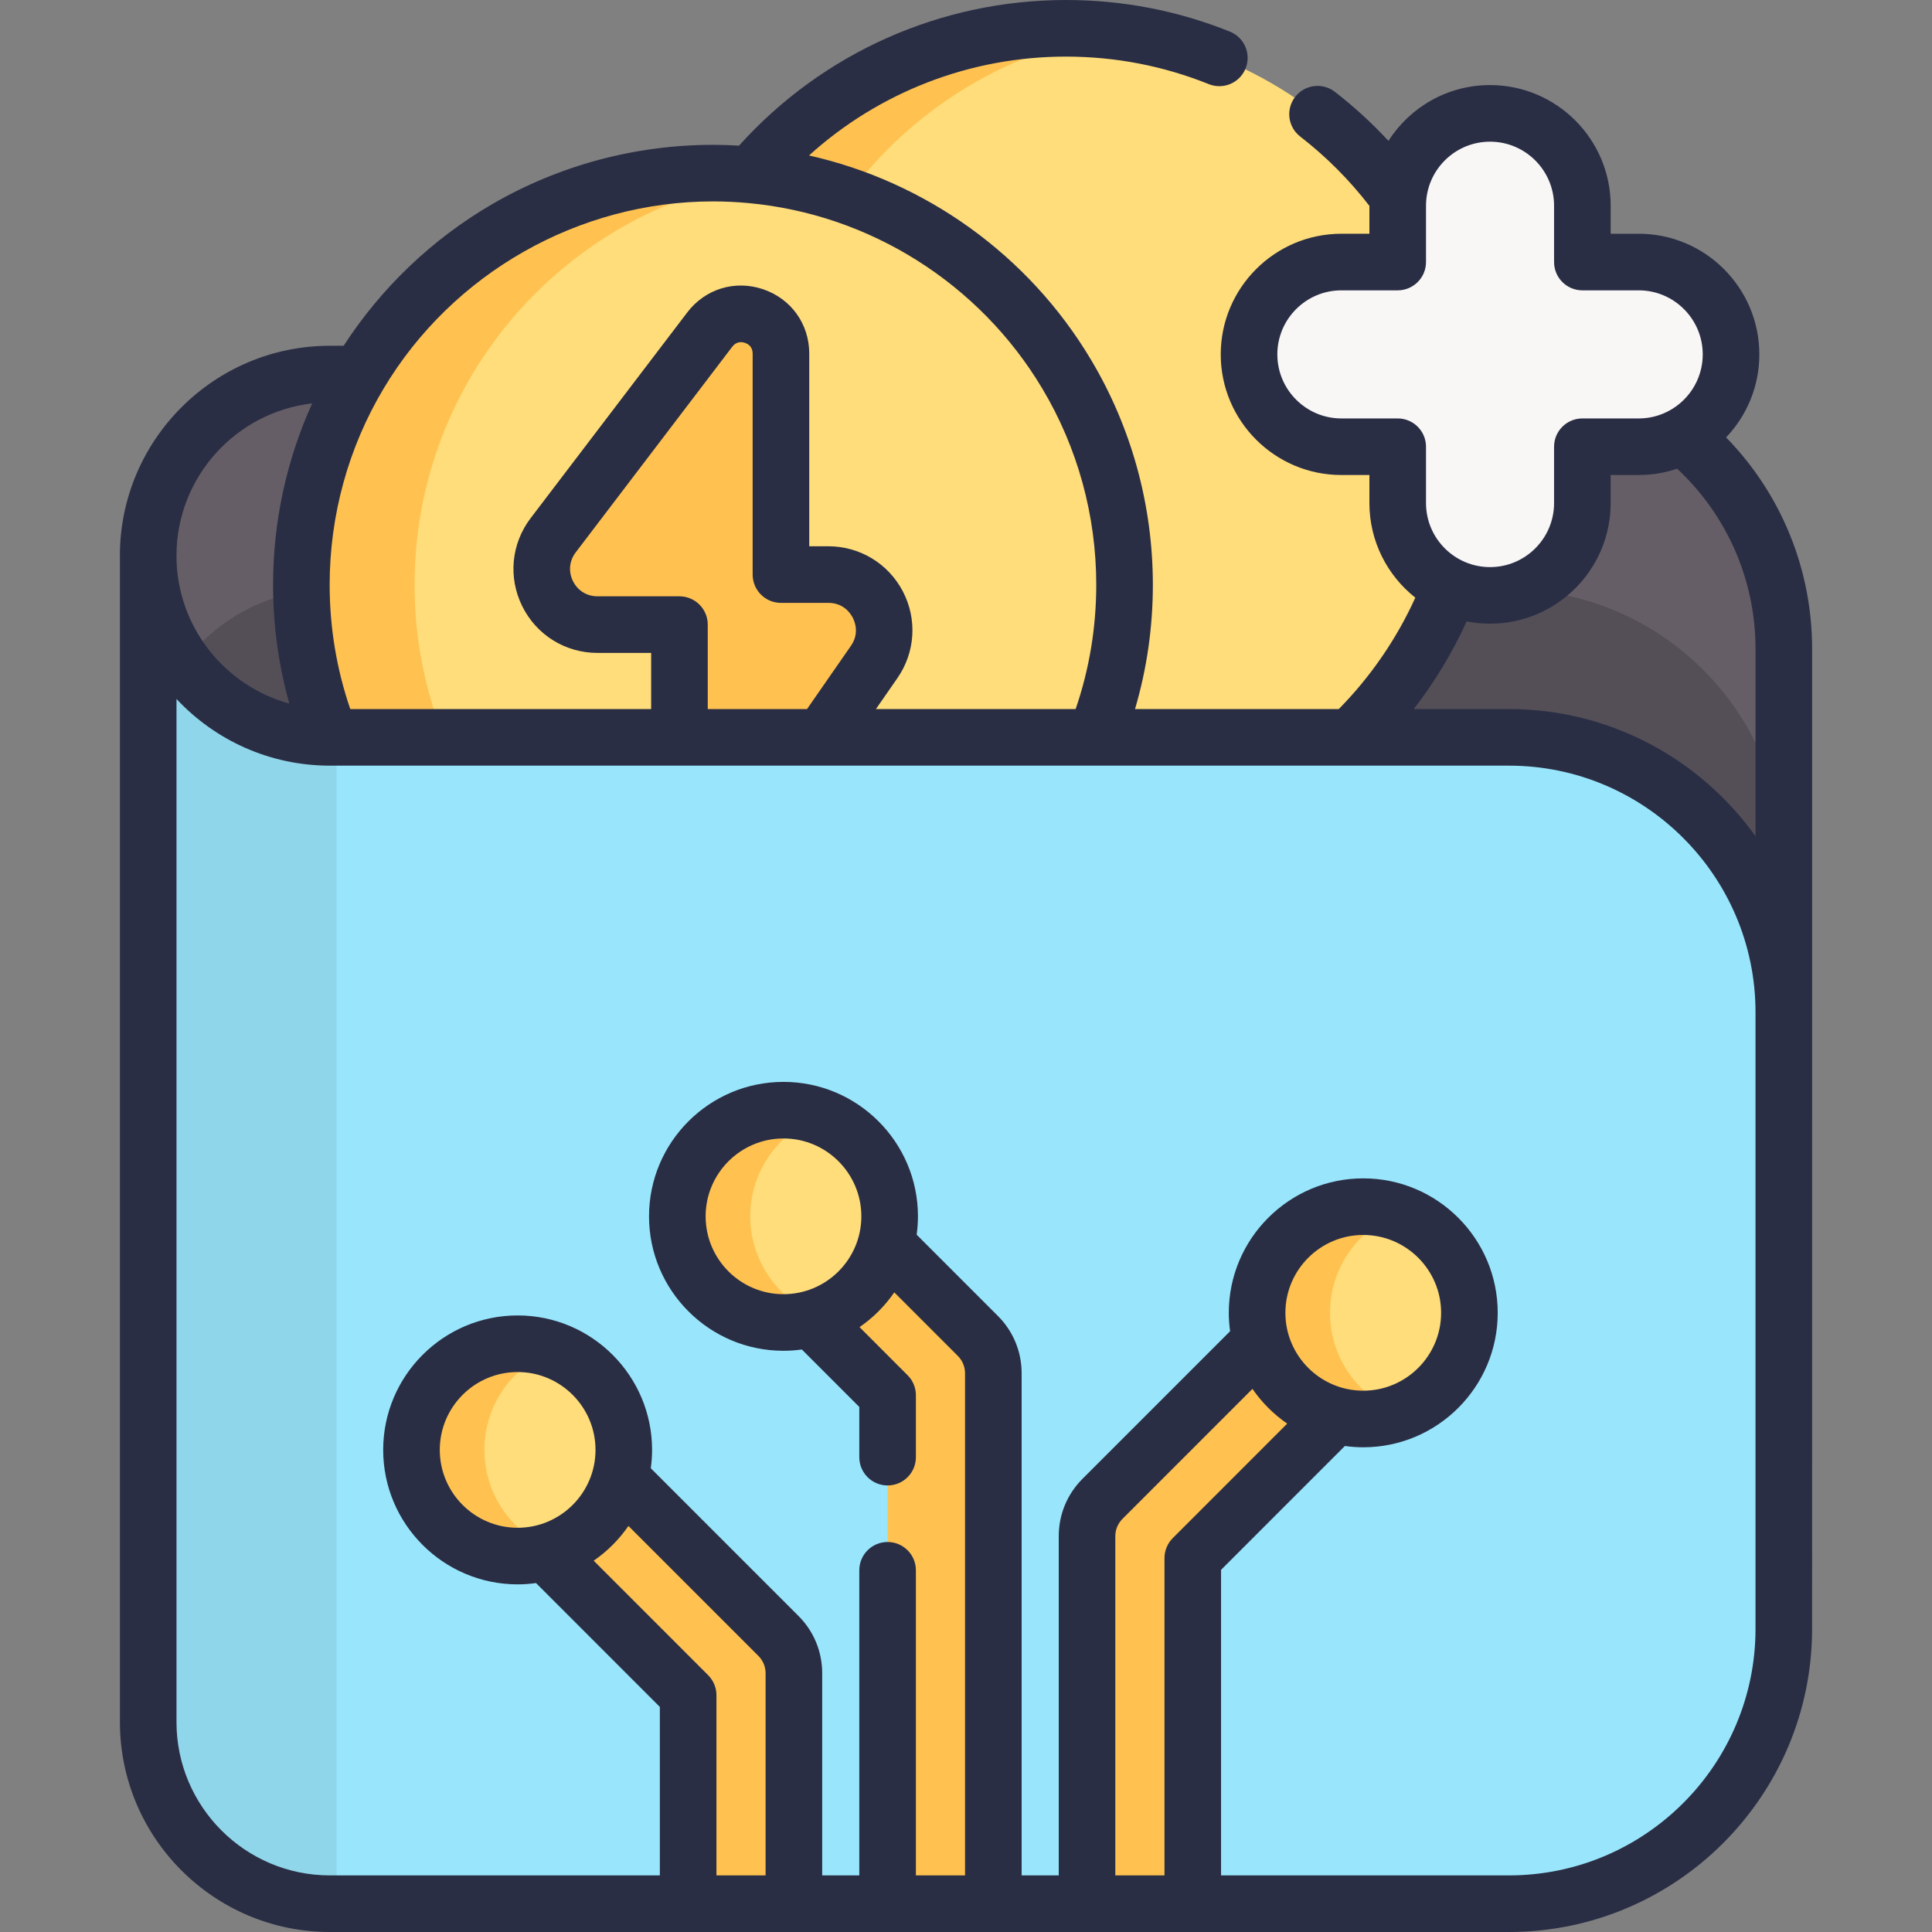 <svg width="60" height="60" viewBox="0 0 60 60" fill="none" xmlns="http://www.w3.org/2000/svg">
<rect x="0" y="0" width="60" height="60" fill="#808080" stroke="none"/>
<g clip-path="url(#clip0_225_861)">
<path d="M55.398 20.153V42.969L4.603 25.935V17.258C4.603 14.142 7.129 11.616 10.244 11.616H46.861C51.575 11.616 55.398 15.439 55.398 20.153Z" fill="#665E66"/>
<path d="M55.398 26.841V42.969L4.603 25.935V23.945C4.603 20.829 7.129 18.304 10.244 18.304H46.861C51.575 18.304 55.398 22.126 55.398 26.841Z" fill="#544F57"/>
<path d="M33.103 26.444C40.163 26.444 45.886 20.721 45.886 13.661C45.886 6.602 40.163 0.879 33.103 0.879C26.044 0.879 20.321 6.602 20.321 13.661C20.321 20.721 26.044 26.444 33.103 26.444Z" fill="#FFDD7B"/>
<path d="M34.861 26.324C34.286 26.403 33.7 26.445 33.103 26.445C26.043 26.445 20.321 20.722 20.321 13.662C20.321 6.602 26.043 0.88 33.103 0.88C33.7 0.88 34.286 0.921 34.861 1C28.634 1.856 23.838 7.2 23.838 13.662C23.838 20.125 28.634 25.468 34.861 26.324Z" fill="#FFC250"/>
<path d="M22.141 30.942C29.201 30.942 34.924 25.219 34.924 18.159C34.924 11.1 29.201 5.377 22.141 5.377C15.082 5.377 9.359 11.1 9.359 18.159C9.359 25.219 15.082 30.942 22.141 30.942Z" fill="#FFDD7B"/>
<path d="M23.899 30.822C23.324 30.901 22.738 30.942 22.141 30.942C15.081 30.942 9.359 25.22 9.359 18.159C9.359 11.1 15.081 5.378 22.141 5.378C22.738 5.378 23.324 5.419 23.899 5.498C17.672 6.354 12.876 11.697 12.876 18.159C12.876 24.623 17.672 29.966 23.899 30.822Z" fill="#FFC250"/>
<path d="M22.042 10.236L17.18 16.623C16.314 17.761 17.125 19.398 18.555 19.398H21.1V25.337C21.1 26.544 22.656 27.03 23.344 26.039L27.148 20.558C27.943 19.412 27.123 17.844 25.727 17.844H24.254V10.982C24.254 9.803 22.756 9.297 22.042 10.236Z" fill="#FFC250"/>
<path d="M55.398 31.436V50.584C55.398 55.3 51.575 59.121 46.861 59.121H10.244C7.129 59.121 4.603 56.595 4.603 53.48V17.258C4.603 18.816 5.234 20.226 6.255 21.247C7.276 22.268 8.687 22.899 10.244 22.899H46.861C51.575 22.899 55.398 26.721 55.398 31.436Z" fill="#99E6FC"/>
<path d="M10.455 22.899V59.121H10.244C7.129 59.121 4.603 56.595 4.603 53.48V17.258C4.603 18.816 5.234 20.226 6.255 21.247C7.276 22.268 8.687 22.899 10.244 22.899H10.455Z" fill="#90D6EA"/>
<path d="M24.655 51.965V59.121H21.371V52.646L14.915 46.188C14.273 45.547 14.273 44.508 14.915 43.867C15.556 43.226 16.596 43.226 17.237 43.867L24.173 50.804C24.481 51.112 24.655 51.529 24.655 51.965Z" fill="#FFC250"/>
<path d="M43.499 41.932L37.043 48.389V59.121H33.759V47.708C33.759 47.272 33.931 46.855 34.239 46.547L41.177 39.61C41.818 38.969 42.858 38.969 43.499 39.61C44.14 40.251 44.14 41.291 43.499 41.932Z" fill="#FFC250"/>
<path d="M30.85 42.649V59.121H27.566V43.33L23.171 38.936C22.53 38.294 22.53 37.255 23.171 36.613C23.812 35.972 24.852 35.972 25.493 36.613L30.368 41.489C30.677 41.797 30.85 42.214 30.85 42.649Z" fill="#FFC250"/>
<path d="M16.076 48.325C17.896 48.325 19.372 46.849 19.372 45.028C19.372 43.207 17.896 41.731 16.076 41.731C14.255 41.731 12.779 43.207 12.779 45.028C12.779 46.849 14.255 48.325 16.076 48.325Z" fill="#FFDD7B"/>
<path d="M17.209 48.126C16.856 48.255 16.474 48.325 16.075 48.325C14.254 48.325 12.779 46.849 12.779 45.028C12.779 43.207 14.254 41.731 16.075 41.731C16.474 41.731 16.856 41.801 17.209 41.93C15.946 42.394 15.045 43.605 15.045 45.028C15.045 46.451 15.946 47.663 17.209 48.126Z" fill="#FFC250"/>
<path d="M42.337 44.068C44.158 44.068 45.634 42.592 45.634 40.771C45.634 38.95 44.158 37.474 42.337 37.474C40.517 37.474 39.041 38.95 39.041 40.771C39.041 42.592 40.517 44.068 42.337 44.068Z" fill="#FFDD7B"/>
<path d="M43.47 43.869C43.117 43.998 42.736 44.068 42.337 44.068C40.516 44.068 39.041 42.592 39.041 40.771C39.041 38.95 40.516 37.474 42.337 37.474C42.736 37.474 43.117 37.544 43.47 37.673C42.208 38.137 41.306 39.348 41.306 40.771C41.306 42.194 42.208 43.406 43.47 43.869Z" fill="#FFC250"/>
<path d="M24.332 41.071C26.153 41.071 27.629 39.595 27.629 37.774C27.629 35.954 26.153 34.477 24.332 34.477C22.511 34.477 21.035 35.954 21.035 37.774C21.035 39.595 22.511 41.071 24.332 41.071Z" fill="#FFDD7B"/>
<path d="M25.465 40.872C25.112 41.001 24.73 41.072 24.331 41.072C22.511 41.072 21.035 39.595 21.035 37.774C21.035 35.954 22.511 34.477 24.331 34.477C24.73 34.477 25.112 34.548 25.465 34.676C24.202 35.14 23.301 36.351 23.301 37.774C23.301 39.197 24.202 40.409 25.465 40.872Z" fill="#FFC250"/>
<path d="M50.891 8.138H49.142V6.389C49.142 4.805 47.858 3.521 46.274 3.521C44.691 3.521 43.407 4.805 43.407 6.389V8.138H41.657C40.074 8.138 38.79 9.422 38.79 11.006C38.79 12.59 40.074 13.873 41.657 13.873H43.407V15.623C43.407 17.207 44.691 18.491 46.274 18.491C47.858 18.491 49.142 17.207 49.142 15.623V13.873H50.891C52.475 13.873 53.759 12.59 53.759 11.006C53.759 9.422 52.475 8.138 50.891 8.138Z" fill="#F9F6F6"/>
<path d="M56.277 20.154C56.277 17.675 55.315 15.335 53.606 13.584C54.245 12.912 54.638 12.004 54.638 11.006C54.638 8.94 52.958 7.259 50.892 7.259H50.021V6.389C50.021 4.323 48.34 2.642 46.275 2.642C44.95 2.642 43.785 3.333 43.119 4.374C42.607 3.822 42.051 3.312 41.455 2.851C41.071 2.554 40.519 2.625 40.222 3.009C39.925 3.393 39.996 3.945 40.38 4.241C41.185 4.864 41.906 5.587 42.528 6.393V7.259H41.658C39.592 7.259 37.911 8.94 37.911 11.006C37.911 13.072 39.592 14.752 41.658 14.752H42.528V15.623C42.528 16.813 43.086 17.874 43.954 18.561C43.375 19.837 42.565 21.018 41.577 22.02H35.249C35.617 20.773 35.803 19.479 35.803 18.159C35.803 15.691 35.138 13.272 33.879 11.167C31.947 7.927 28.753 5.642 25.125 4.828C27.299 2.861 30.13 1.758 33.103 1.758C34.637 1.758 36.13 2.046 37.54 2.613C37.99 2.794 38.502 2.576 38.683 2.126C38.865 1.676 38.647 1.164 38.196 0.982C36.577 0.33 34.863 0 33.103 0C29.216 0 25.542 1.643 22.951 4.523C22.681 4.507 22.41 4.498 22.142 4.498C19.733 4.498 17.366 5.133 15.294 6.335C13.431 7.416 11.842 8.932 10.672 10.738H10.243C6.648 10.738 3.723 13.663 3.723 17.258H3.724L3.724 53.48C3.724 57.075 6.649 60 10.244 60H46.861C52.053 60 56.276 55.776 56.276 50.584L56.277 31.437H56.277V20.154ZM43.407 12.995H41.658C40.561 12.995 39.669 12.102 39.669 11.006C39.669 9.909 40.561 9.017 41.658 9.017H43.407C43.892 9.017 44.286 8.623 44.286 8.138V6.389C44.286 5.292 45.178 4.4 46.275 4.4C47.371 4.4 48.263 5.292 48.263 6.389V8.138C48.263 8.623 48.657 9.017 49.142 9.017H50.892C51.988 9.017 52.88 9.909 52.88 11.006C52.88 12.102 51.988 12.995 50.892 12.995H49.142C48.657 12.995 48.263 13.388 48.263 13.873V15.623C48.263 16.72 47.371 17.612 46.275 17.612C45.178 17.612 44.286 16.72 44.286 15.623V13.873C44.286 13.388 43.892 12.995 43.407 12.995ZM45.549 19.298C45.784 19.345 46.026 19.369 46.275 19.369C48.34 19.369 50.021 17.689 50.021 15.623V14.752H50.892C51.309 14.752 51.71 14.683 52.085 14.556C53.637 16.004 54.519 18.015 54.519 20.154V25.969C52.81 23.581 50.015 22.02 46.861 22.02H43.906C44.557 21.179 45.111 20.263 45.549 19.298ZM22.142 6.255C22.508 6.255 22.878 6.273 23.244 6.307C27.012 6.652 30.424 8.805 32.37 12.068C33.466 13.902 34.045 16.008 34.045 18.159C34.045 19.486 33.83 20.782 33.405 22.02H27.203L27.87 21.059C28.425 20.26 28.49 19.227 28.038 18.364C27.587 17.501 26.701 16.965 25.727 16.965H25.132V10.982C25.132 10.061 24.569 9.277 23.697 8.982C22.825 8.688 21.901 8.97 21.343 9.703L16.48 16.091C15.876 16.885 15.776 17.933 16.219 18.827C16.662 19.721 17.558 20.277 18.556 20.277H20.222V22.02H10.878C10.453 20.782 10.238 19.486 10.238 18.159C10.238 16.008 10.817 13.902 11.914 12.067C14.053 8.482 17.972 6.255 22.142 6.255ZM21.98 22.02V19.398C21.98 18.913 21.586 18.519 21.101 18.519H18.556C18.225 18.519 17.941 18.343 17.794 18.047C17.648 17.751 17.679 17.418 17.879 17.155L22.741 10.768C22.875 10.593 23.045 10.617 23.135 10.648C23.224 10.678 23.374 10.761 23.374 10.982V17.844C23.374 18.329 23.768 18.723 24.253 18.723H25.727C26.192 18.723 26.409 19.042 26.481 19.179C26.552 19.316 26.691 19.676 26.426 20.057L25.063 22.02H21.98ZM9.694 12.528C8.897 14.288 8.48 16.208 8.48 18.159C8.48 19.419 8.65 20.655 8.985 21.85C6.968 21.297 5.481 19.448 5.481 17.258C5.481 17.256 5.481 17.254 5.481 17.252C5.484 14.815 7.328 12.802 9.694 12.528ZM21.992 52.024L18.438 48.469C18.86 48.178 19.226 47.812 19.517 47.39L23.553 51.426C23.697 51.57 23.776 51.761 23.776 51.965V58.242H22.25V52.646C22.25 52.413 22.157 52.189 21.992 52.024ZM16.076 47.446C14.742 47.446 13.658 46.361 13.658 45.028C13.658 43.695 14.742 42.61 16.076 42.61C17.409 42.61 18.494 43.695 18.494 45.028C18.494 46.361 17.409 47.446 16.076 47.446ZM39.975 44.212L36.421 47.767C36.256 47.932 36.164 48.156 36.164 48.389V58.242H34.637V47.708C34.637 47.504 34.717 47.313 34.861 47.169L38.896 43.133C39.187 43.555 39.553 43.921 39.975 44.212ZM39.919 40.771C39.919 39.438 41.004 38.353 42.337 38.353C43.67 38.353 44.755 39.438 44.755 40.771C44.755 42.104 43.67 43.189 42.337 43.189C41.004 43.189 39.919 42.104 39.919 40.771ZM54.519 50.584C54.519 54.807 51.083 58.242 46.861 58.242H37.921V48.753L41.766 44.907C41.953 44.932 42.144 44.947 42.337 44.947C44.64 44.947 46.513 43.074 46.513 40.771C46.513 38.469 44.64 36.595 42.337 36.595C40.035 36.595 38.161 38.469 38.161 40.771C38.161 40.965 38.176 41.155 38.202 41.342L33.618 45.926C33.142 46.402 32.88 47.034 32.88 47.708V58.242H31.728V42.649C31.728 41.976 31.466 41.343 30.99 40.867L28.468 38.345C28.493 38.158 28.508 37.968 28.508 37.774C28.508 35.472 26.634 33.599 24.332 33.599C22.029 33.599 20.156 35.472 20.156 37.774C20.156 40.077 22.029 41.95 24.332 41.95C24.525 41.95 24.716 41.936 24.902 41.91L26.686 43.694V45.253C26.686 45.739 27.08 46.132 27.565 46.132C28.051 46.132 28.444 45.739 28.444 45.253V43.33C28.444 43.097 28.352 42.873 28.187 42.709L26.694 41.215C27.116 40.925 27.482 40.558 27.773 40.136L29.747 42.11C29.891 42.254 29.97 42.445 29.97 42.649V58.242H28.444V48.766C28.444 48.281 28.05 47.888 27.565 47.888C27.08 47.888 26.686 48.281 26.686 48.766V58.242H25.534V51.965C25.534 51.291 25.272 50.658 24.796 50.183L20.211 45.598C20.237 45.412 20.251 45.221 20.251 45.028C20.251 42.725 18.378 40.852 16.076 40.852C13.773 40.852 11.9 42.725 11.9 45.028C11.9 47.33 13.773 49.204 16.076 49.204C16.27 49.204 16.46 49.189 16.647 49.164L20.492 53.01V58.242H10.244C7.618 58.242 5.481 56.106 5.481 53.48L5.481 21.707C6.672 22.981 8.367 23.778 10.244 23.778H46.861C51.083 23.778 54.519 27.214 54.519 31.436L54.519 50.584ZM24.332 40.192C22.998 40.192 21.914 39.108 21.914 37.774C21.914 36.441 22.998 35.356 24.332 35.356C25.665 35.356 26.75 36.441 26.75 37.774C26.75 39.108 25.665 40.192 24.332 40.192Z" fill="#2A2E45"/>
</g>
<defs>
<clipPath id="clip0_225_861">
<rect width="60" height="60" fill="white"/>
</clipPath>
</defs>
</svg>
